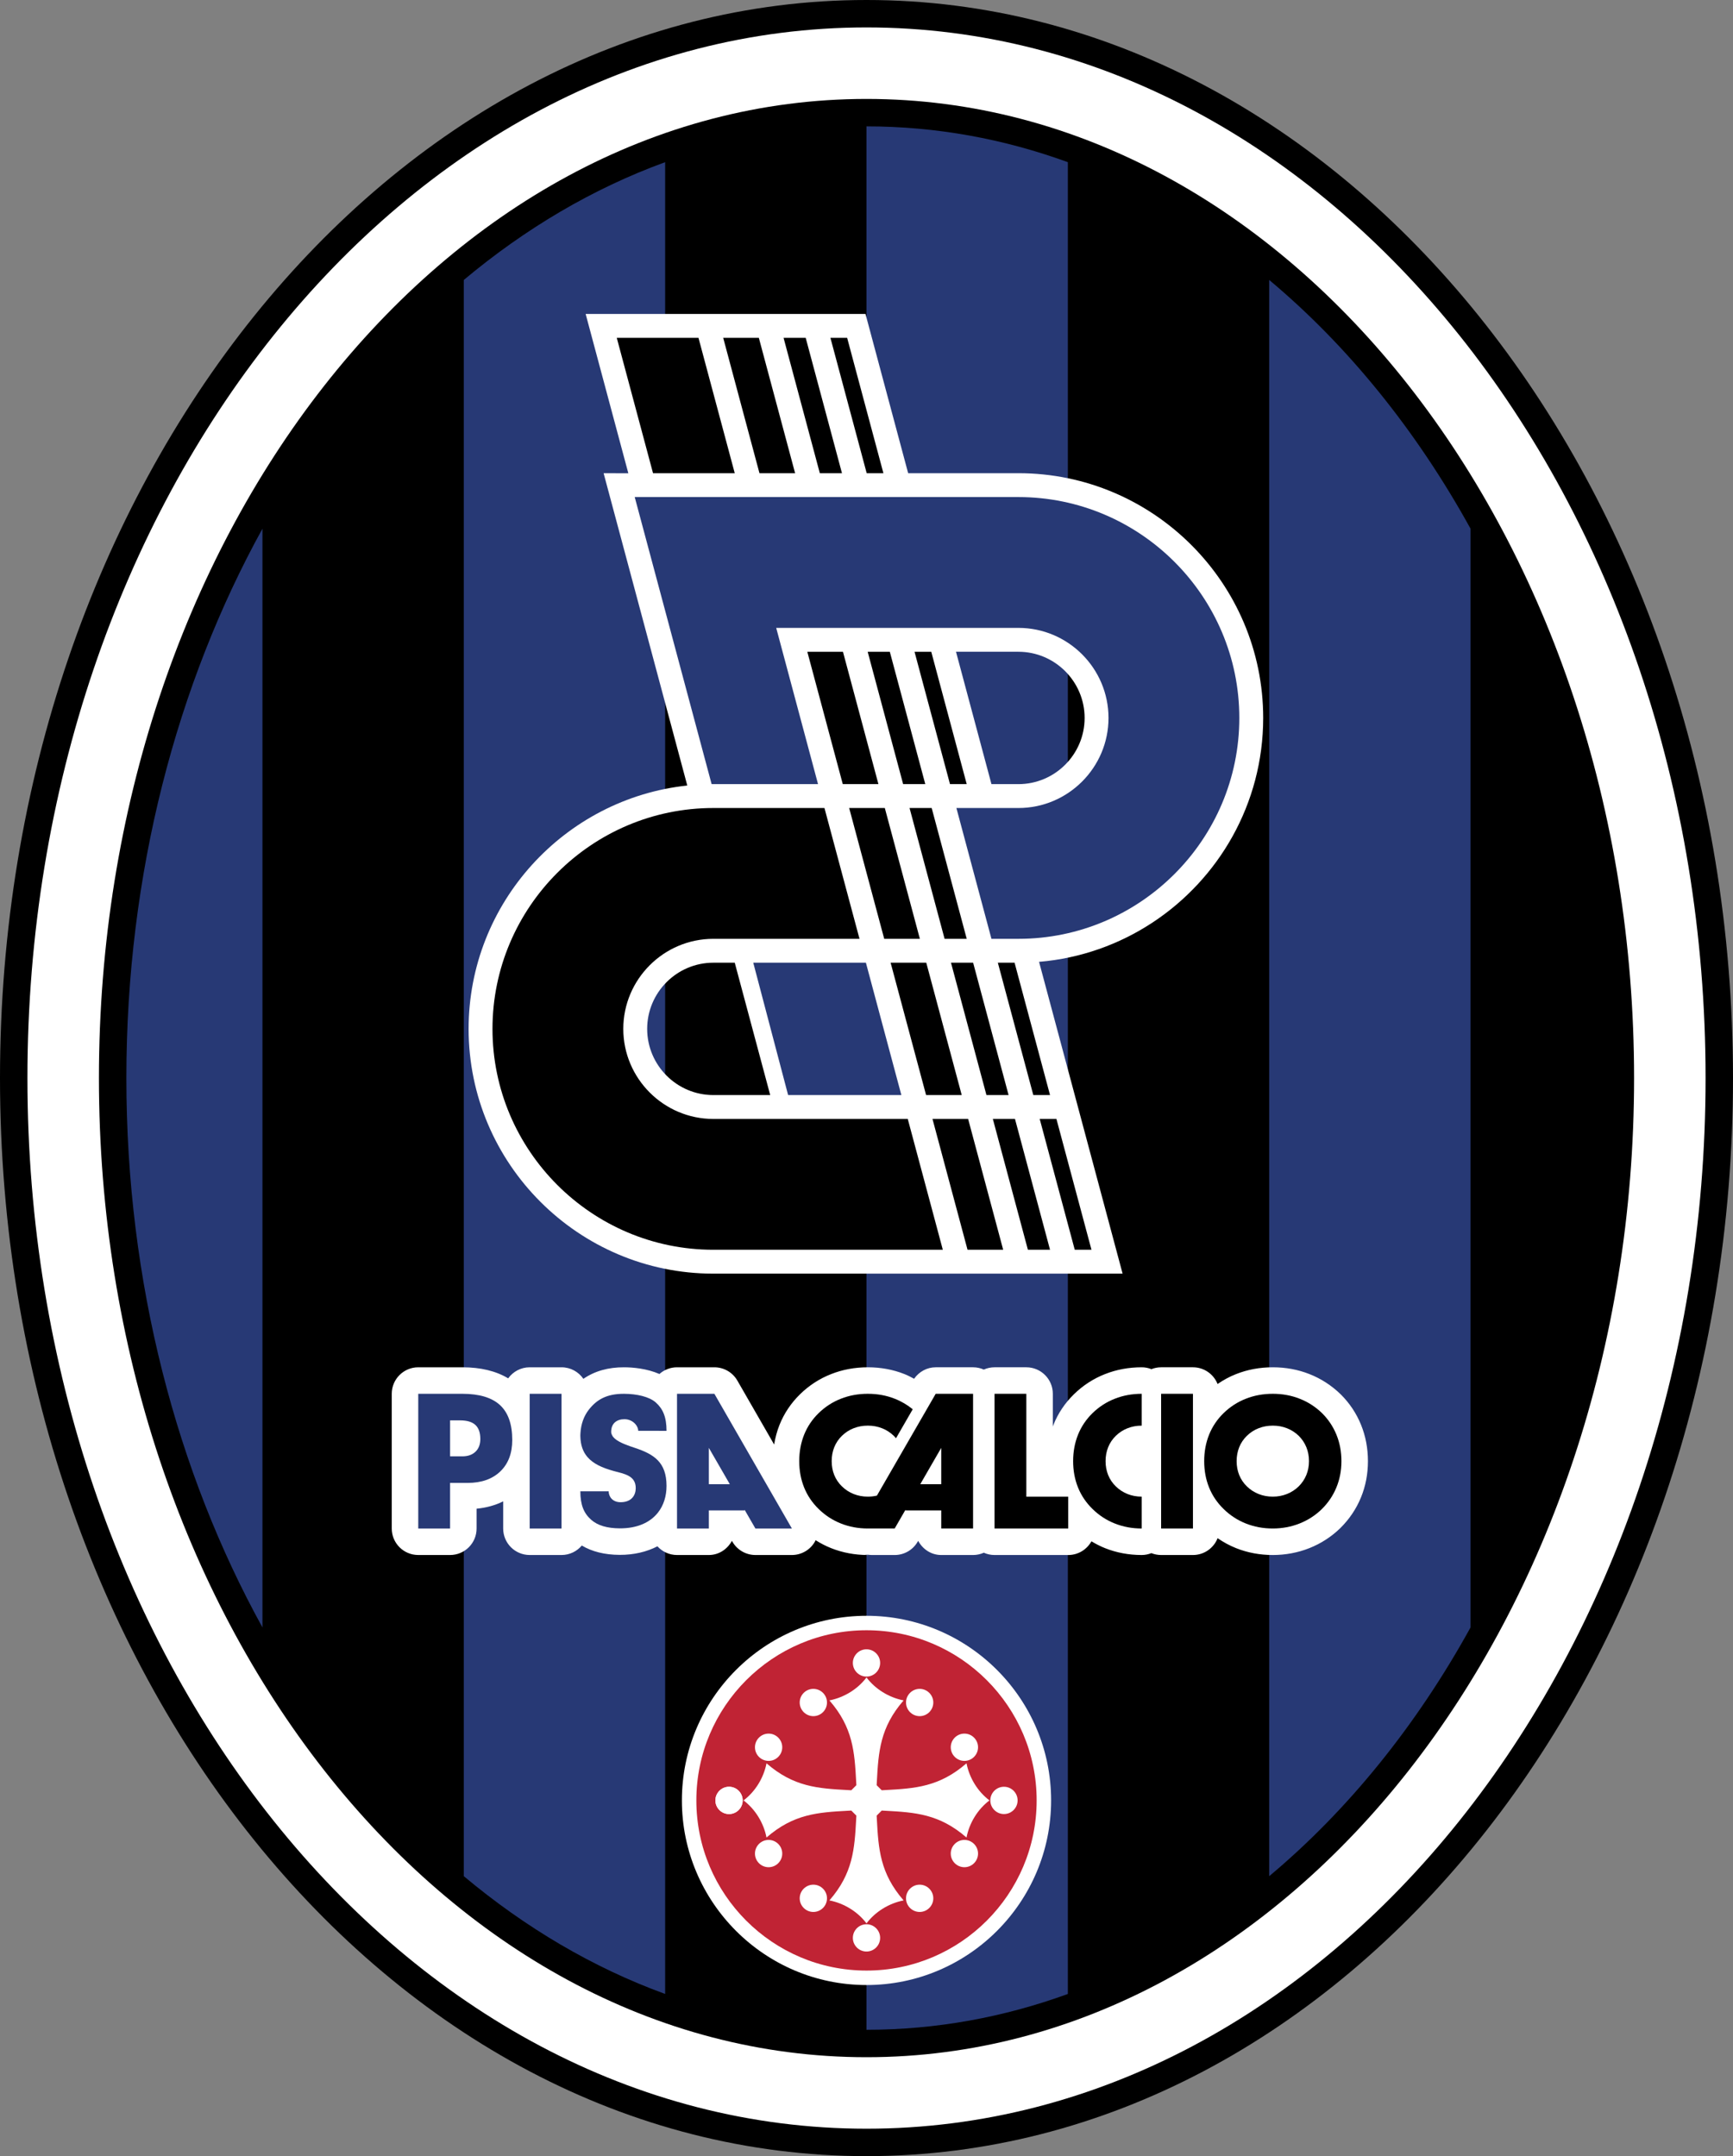 <?xml version="1.0" encoding="UTF-8" standalone="no"?>
<!-- Generator: Adobe Illustrator 13.0.0, SVG Export Plug-In . SVG Version: 6.00 Build 14948)  -->

<svg
   xmlns:dc="http://purl.org/dc/elements/1.1/"
   xmlns:cc="http://creativecommons.org/ns#"
   xmlns:rdf="http://www.w3.org/1999/02/22-rdf-syntax-ns#"
   xmlns:svg="http://www.w3.org/2000/svg"
   xmlns="http://www.w3.org/2000/svg"
   xmlns:sodipodi="http://sodipodi.sourceforge.net/DTD/sodipodi-0.dtd"
   xmlns:inkscape="http://www.inkscape.org/namespaces/inkscape"
   version="1.0"
   id="HQFL"
   x="0px"
   y="0px"
   width="485.467px"
   height="603.959px"
   viewBox="0 0 485.467 603.959"
   enable-background="new 0 0 485.467 603.959"
   xml:space="preserve"
   inkscape:version="0.48.4 r9939"
   sodipodi:docname="Pisa_Calcio_logo.svg"><rect x="0" y="0" width="485.467" height="603.959" fill="#808080" stroke="none"/><defs
   id="defs61" /><sodipodi:namedview
   pagecolor="#ffffff"
   bordercolor="#666666"
   borderopacity="1"
   objecttolerance="10"
   gridtolerance="10"
   guidetolerance="10"
   inkscape:pageopacity="0"
   inkscape:pageshadow="2"
   inkscape:window-width="1600"
   inkscape:window-height="837"
   id="namedview59"
   showgrid="false"
   inkscape:zoom="0.55261104"
   inkscape:cx="397.04938"
   inkscape:cy="266.42522"
   inkscape:window-x="-8"
   inkscape:window-y="-8"
   inkscape:window-maximized="1"
   inkscape:current-layer="HQFL" />
<path
   fill="#FFDD00"
   d="M0,301.979c0,166.512,108.89,301.979,242.734,301.979s242.733-135.468,242.733-301.979  C485.467,135.468,376.578,0,242.734,0S0,135.468,0,301.979z"
   id="path3"
   style="fill:#000000;fill-opacity:1" />
<path
   fill="#FFFFFF"
   d="M7.686,301.979c0-162.274,105.442-294.293,235.048-294.293c129.606,0,235.048,132.019,235.048,294.293  S372.34,596.273,242.734,596.273C113.128,596.273,7.686,464.254,7.686,301.979z"
   id="path5" />
<path
   fill="#FFDD00"
   d="M242.734,27.712c-118.564,0-215.022,123.036-215.022,274.268s96.458,274.268,215.022,274.268  c118.564,0,215.023-123.036,215.023-274.268S361.298,27.712,242.734,27.712z"
   id="path7"
   style="fill:#000000" />
<path
   d="M299.138,45.427v513.105c20.222-7.359,39.189-18.581,56.405-32.99V78.417C338.328,64.008,319.36,52.786,299.138,45.427z"
   id="path9" />
<path
   d="M411.948,148.095v307.768c24-43.499,38.123-96.61,38.123-153.884S435.948,191.596,411.948,148.095z"
   id="path11" />
<path
   d="M186.329,45.427v513.105c17.94,6.53,36.86,10.029,56.405,10.029V35.398C223.189,35.398,204.27,38.897,186.329,45.427z"
   id="path13" />
<path
   d="M73.521,148.095v307.768c15.197,27.546,34.36,51.227,56.405,69.679V78.417C107.881,96.869,88.718,120.549,73.521,148.095z"
   id="path15" />
<path
   fill="#004A99"
   d="M355.543,78.417v447.125c22.044-18.452,41.206-42.133,56.404-69.679V148.095  C396.75,120.551,377.587,96.869,355.543,78.417z"
   id="path17"
   style="fill:#273975;fill-opacity:1" />
<path
   fill="#004A99"
   d="M35.398,301.979c0,57.273,14.123,110.385,38.123,153.884V148.095  C49.521,191.596,35.398,244.706,35.398,301.979z"
   id="path19"
   style="fill:#273975;fill-opacity:1" />
<path
   fill="#004A99"
   d="M242.734,35.398v533.164c19.545,0,38.465-3.499,56.404-10.029V45.427  C281.199,38.897,262.279,35.398,242.734,35.398z"
   id="path21"
   style="fill:#273975;fill-opacity:1" />
<path
   fill="#004A99"
   d="M129.926,78.417v447.125c17.215,14.409,36.184,25.631,56.403,32.99V45.427  C166.109,52.786,147.141,64.008,129.926,78.417z"
   id="path23"
   style="fill:#273975;fill-opacity:1" />

<path
   fill="#FFFFFF"
   d="M345.253,234.302c-10.832,19.46-30.864,33.151-54.146,35.12c-0.011,0-0.021,0.001-0.033,0.002l0,0  l23.402,87.339H199.832l0,0c-37.762,0-68.56-30.798-68.56-68.56c0-35.292,26.906-64.505,61.256-68.17l0,0l-23.44-87.485l6.927,0.022  l-11.958-44.628h78.394l11.951,44.605h30.896l0,0c37.762,0,68.56,30.798,68.56,68.559  C353.857,213.134,350.733,224.456,345.253,234.302L345.253,234.302z M277.738,219.644h7.56l0,0c10.21,0,18.538-8.327,18.538-18.538  c0-10.21-8.328-18.539-18.538-18.539l0,0h-17.493L277.738,219.644L277.738,219.644z M215.76,306.741l-9.934-37.076h-5.995l0,0  c-10.21,0-18.539,8.328-18.539,18.538c0,10.211,8.328,18.539,18.539,18.539l0,0H215.76L215.76,306.741z"
   id="path27" />
<path
   d="M281.022,350.073h-9.985l-9.818-36.643h9.984L281.022,350.073L281.022,350.073z M264.113,350.073h-64.281l0,0  c-34.078,0-61.872-27.794-61.872-61.871c0-34.076,27.793-61.869,61.872-61.869l0,0h31.124l9.819,36.643h-40.943l0,0  c-13.896,0-25.228,11.333-25.228,25.227c0,13.896,11.333,25.228,25.228,25.228l0,0h54.462L264.113,350.073L264.113,350.073z   M237.879,226.333h9.985l9.819,36.643h-9.985L237.879,226.333L237.879,226.333z M259.425,306.741l-9.935-37.076h9.985l9.935,37.076  H259.425L259.425,306.741z M236.088,219.644l-9.934-37.076h9.984l9.936,37.076H236.088L236.088,219.644z M276.334,306.741  l-9.934-37.076h6.202l9.934,37.076H276.334L276.334,306.741z M252.998,219.644l-9.934-37.076h6.202l9.934,37.076H252.998  L252.998,219.644z M289.461,306.741l-9.935-37.076h4.686l9.934,37.076H289.461L289.461,306.741z M266.125,219.644l-9.936-37.076  h4.686l9.934,37.076H266.125L266.125,219.644z M254.791,226.333h6.2l9.819,36.643h-6.202L254.791,226.333L254.791,226.333z   M305.758,350.073h-4.686l-9.819-36.643h4.686L305.758,350.073L305.758,350.073z M294.147,350.073h-6.2l-9.819-36.643h6.2  L294.147,350.073L294.147,350.073z M247.471,132.548l-10.16-37.916h-4.686l10.161,37.916H247.471L247.471,132.548z M225.702,94.632  H219.5l10.159,37.916h6.202L225.702,94.632L225.702,94.632z M212.575,94.632h-9.984l10.159,37.916h9.985L212.575,94.632  L212.575,94.632z M195.666,94.632h-22.892l10.161,37.916h22.891L195.666,94.632L195.666,94.632z"
   id="path29" />
<path
   fill="#004A99"
   d="M252.501,306.741h-31.725l-9.766-37.076h31.556L252.501,306.741L252.501,306.741z M267.916,226.333h17.382  l0,0c13.896,0,25.227-11.333,25.227-25.227c0-13.896-11.331-25.227-25.227-25.227l0,0h-67.86l11.719,43.764h-29.811l-21.542-80.408  h107.494l0,0c34.078,0,61.872,27.794,61.872,61.871c0,34.077-27.794,61.87-61.872,61.87l0,0h-7.563L267.916,226.333L267.916,226.333  z"
   id="path31"
   style="fill:#273975;fill-opacity:1" />
<path
   fill="#FFFFFF"
   d="M191.02,504.317c0,28.515,23.199,51.714,51.714,51.714c28.516,0,51.714-23.199,51.714-51.714  c0-28.516-23.198-51.715-51.714-51.715C214.219,452.603,191.02,475.802,191.02,504.317z"
   id="path33" />
<path
   fill="#E32219"
   d="M195.07,504.317c0-26.283,21.382-47.665,47.664-47.665c26.283,0,47.664,21.382,47.664,47.665  c0,26.281-21.381,47.664-47.664,47.664C216.452,551.981,195.07,530.599,195.07,504.317z"
   id="path35"
   style="fill:#c02334;fill-opacity:1" />
<path
   fill="#FFFFFF"
   d="M200.404,504.318c0-2.105,1.717-3.823,3.822-3.823c2.105,0,3.822,1.718,3.822,3.823  s-1.717,3.822-3.822,3.822C202.121,508.141,200.404,506.424,200.404,504.318L200.404,504.318z"
   id="path37" />
<path
   fill="#FFFFFF"
   d="M270.748,493.921c-7.588,6.607-14.396,7.053-22.83,7.503l-0.92,0.05l-1.42-1.42l0.05-0.923  c0.45-8.434,0.896-15.24,7.503-22.827c-4.113-0.803-7.933-3.16-10.396-6.431c-2.464,3.271-6.283,5.628-10.396,6.431  c6.607,7.587,7.053,14.396,7.504,22.83l0.049,0.92l-1.42,1.42l-0.92-0.05c-8.435-0.45-15.241-0.896-22.829-7.503  c-0.803,4.112-3.161,7.932-6.432,10.396c3.271,2.465,5.629,6.284,6.432,10.397c7.586-6.607,14.393-7.053,22.828-7.504l0.921-0.049  l1.42,1.42l-0.049,0.92c-0.451,8.436-0.896,15.242-7.504,22.829c4.113,0.803,7.933,3.16,10.396,6.431  c2.464-3.271,6.283-5.628,10.396-6.431c-6.607-7.586-7.053-14.393-7.503-22.827l-0.05-0.922l1.42-1.42l0.923,0.049  c8.434,0.451,15.24,0.896,22.827,7.503c0.802-4.112,3.16-7.932,6.431-10.396C273.908,501.853,271.549,498.033,270.748,493.921z"
   id="path39" />
<path
   fill="#FFFFFF"
   d="M227.844,473.071c2.105,0,3.822,1.716,3.822,3.821s-1.716,3.822-3.822,3.822s-3.822-1.717-3.822-3.822  S225.739,473.071,227.844,473.071L227.844,473.071z M242.732,461.986c2.106,0,3.822,1.717,3.822,3.822  c0,2.104-1.716,3.821-3.822,3.821c-2.105,0-3.822-1.717-3.822-3.821C238.911,463.703,240.627,461.986,242.732,461.986  L242.732,461.986z M257.625,473.071c-2.105,0-3.823,1.716-3.823,3.821s1.718,3.822,3.823,3.822c2.104,0,3.822-1.717,3.822-3.822  S259.729,473.071,257.625,473.071L257.625,473.071z M257.625,535.563c-2.105,0-3.823-1.717-3.823-3.822s1.718-3.821,3.823-3.821  c2.104,0,3.822,1.716,3.822,3.821S259.729,535.563,257.625,535.563L257.625,535.563z M242.732,546.647  c2.106,0,3.822-1.717,3.822-3.822s-1.716-3.821-3.822-3.821c-2.105,0-3.822,1.716-3.822,3.821S240.627,546.647,242.732,546.647  L242.732,546.647z M227.844,535.563c2.105,0,3.822-1.717,3.822-3.822s-1.716-3.821-3.822-3.821s-3.822,1.716-3.822,3.821  S225.739,535.563,227.844,535.563L227.844,535.563z M273.98,489.427c0,2.105-1.716,3.821-3.821,3.821s-3.822-1.716-3.822-3.821  s1.717-3.822,3.822-3.822S273.98,487.321,273.98,489.427L273.98,489.427z M285.065,504.314c0,2.105-1.718,3.823-3.822,3.823  s-3.823-1.718-3.823-3.823s1.719-3.821,3.823-3.821S285.065,502.209,285.065,504.314L285.065,504.314z M273.98,519.207  c0-2.105-1.716-3.822-3.821-3.822s-3.822,1.717-3.822,3.822s1.717,3.822,3.822,3.822S273.98,521.313,273.98,519.207L273.98,519.207z   M211.487,519.207c0-2.105,1.718-3.822,3.823-3.822s3.822,1.717,3.822,3.822s-1.716,3.822-3.822,3.822  S211.487,521.313,211.487,519.207L211.487,519.207z M200.404,504.314c0,2.105,1.717,3.823,3.822,3.823  c2.105,0,3.822-1.718,3.822-3.823s-1.717-3.821-3.822-3.821C202.121,500.493,200.404,502.209,200.404,504.314L200.404,504.314z   M211.487,489.427c0,2.105,1.718,3.821,3.823,3.821s3.822-1.716,3.822-3.821s-1.716-3.822-3.822-3.822  S211.487,487.321,211.487,489.427L211.487,489.427z"
   id="path41" />

<path
   fill="#FFFFFF"
   d="M381.259,399.086c-1.292-3.184-3.202-6.05-5.675-8.508c-2.602-2.521-5.528-4.407-8.767-5.679  c-3.168-1.261-6.637-1.905-10.278-1.905c-3.64,0-7.106,0.645-10.307,1.918c-1.822,0.716-3.538,1.656-5.153,2.765  c-1.092-2.742-3.766-4.683-6.896-4.683h-8.917c-0.961,0-1.878,0.188-2.72,0.522c-0.844-0.334-1.761-0.522-2.722-0.522  c-3.64,0-7.107,0.646-10.306,1.918c-3.214,1.262-6.141,3.156-8.663,5.619c-2.521,2.464-4.457,5.343-5.75,8.563  c-0.067,0.168-0.113,0.344-0.177,0.513c0-5.064,0-9.188,0-9.188c0-4.1-3.325-7.425-7.425-7.425h-8.903  c-1.07,0-2.087,0.232-3.007,0.641c-0.921-0.408-1.936-0.641-3.008-0.641h-10.469c-2.438,0-4.666,1.235-6.047,3.214  c-0.881-0.468-1.761-0.941-2.693-1.308c-3.169-1.261-6.637-1.906-10.278-1.906c-3.64,0-7.107,0.646-10.307,1.918  c-3.214,1.262-6.141,3.156-8.663,5.619c-2.523,2.464-4.457,5.345-5.752,8.563c-0.708,1.767-1.2,3.62-1.515,5.532l-10.306-17.91  c-1.325-2.302-3.778-3.722-6.435-3.722h-10.469c-1.892,0-3.614,0.713-4.924,1.879c-3.556-1.546-7.458-1.868-9.871-1.879  c-4.489-0.02-8.262,1.062-11.435,3.231c-1.337-1.95-3.581-3.231-6.125-3.231h-8.916c-2.484,0-4.676,1.225-6.025,3.097  c-3.396-2.049-7.692-3.097-12.842-3.097h-3.431h-8.917c-4.1,0-7.425,3.325-7.425,7.425v37.731c0,4.101,3.325,7.425,7.425,7.425  h8.917c4.102,0,7.425-3.324,7.425-7.425c0,0,0-2.82,0-5.544c2.738-0.266,5.226-0.951,7.447-2.058v7.602  c0,4.101,3.324,7.425,7.425,7.425h8.916c2.282,0,4.322-1.032,5.684-2.651c2.87,1.709,6.419,2.594,10.606,2.612  c3.948,0.019,7.528-0.827,10.58-2.395c1.358,1.491,3.309,2.434,5.486,2.434h8.916c2.831,0,5.209-1.641,6.461-3.971  c0.014,0.023,0.15,0.259,0.15,0.259c1.327,2.296,3.777,3.712,6.43,3.712h10.224c2.651,0,5.101-1.413,6.427-3.708  c0.083-0.144,0.146-0.294,0.219-0.441c1.374,0.87,2.821,1.622,4.348,2.228c3.197,1.273,6.658,1.922,10.271,1.922l0.26-0.001  c-0.402,0.003-0.774-0.159-1.168-0.22c0.685,0.118,1.393,0.22,2.232,0.221h6.207c2.652,0,5.104-1.414,6.43-3.712  c0,0,0.136-0.235,0.15-0.259c1.252,2.33,3.631,3.971,6.461,3.971h8.916c1.072,0,2.087-0.231,3.008-0.641  c0.92,0.409,1.937,0.641,3.007,0.641h20.643c2.799,0,5.235-1.55,6.5-3.839c1.217,0.731,2.479,1.389,3.813,1.917  c3.197,1.273,6.655,1.922,10.268,1.922c0.938,0.002,1.854-0.188,2.713-0.524c0.846,0.335,1.764,0.524,2.729,0.524h8.917  c3.143,0,5.823-1.955,6.907-4.713c1.614,1.112,3.337,2.061,5.177,2.791c3.2,1.273,6.66,1.922,10.272,1.922  c3.578,0,7.024-0.647,10.243-1.923c3.253-1.29,6.17-3.175,8.668-5.602c2.556-2.531,4.49-5.408,5.795-8.601  c1.296-3.149,1.954-6.573,1.954-10.165C383.2,405.675,382.547,402.243,381.259,399.086z M171.62,402.287  c-0.084-0.251-0.146-0.512-0.188-0.786c0.055,0.278,0.132,0.549,0.211,0.819C171.635,402.31,171.627,402.298,171.62,402.287z   M240.033,434.724c0.414,0.185,0.863,0.346,1.363,0.474C240.921,435.069,240.472,434.941,240.033,434.724z"
   id="path45" />
<path
   fill="#004A99"
   d="M178.786,400.793c-0.022-1.496-1.604-3.24-3.817-3.258c-2.171-0.016-3.793,1.152-3.757,3.59  c0.008,0.617,0.331,1.252,1.003,1.842c1.341,1.174,3.839,2.003,5.612,2.593c5.35,1.775,8.878,4.005,8.887,10.652  c0,2.897-0.817,5.476-2.4,7.483c-2.171,2.755-5.78,4.438-10.693,4.416c-3.535-0.017-6.209-0.798-8.041-2.429  c-2.012-1.79-3.005-4.106-3.005-7.95l0,0l7.929,0.004l0,0c0.022,1.497,1.079,3.031,3.291,3.049c3.151,0.023,4.257-1.973,4.294-3.837  c0.074-3.721-3.36-4.111-6.304-4.939c-3.079-0.865-5.641-1.998-7.275-3.94c-1.19-1.416-1.886-3.264-1.931-5.75l0,0l-0.003,0.002l0,0  c0-0.04,0-0.079,0-0.118c0-0.046,0-0.092,0-0.14c0-0.215,0.009-0.422,0.026-0.619c0.149-2.542,0.952-4.805,2.375-6.609  c2.17-2.753,4.938-4.438,9.851-4.415c3.536,0.016,7.052,0.799,8.883,2.43c2.011,1.79,3.004,4.102,3.004,7.944l0,0H178.786  L178.786,400.793z M221.833,428.15c-3.409,0-6.813,0-10.223,0l0,0l-3.029-5.246v0.181h-10.012v5.065h-8.916v-37.731h10.469  L221.833,428.15L221.833,428.15z M204.446,415.743l-5.877-10.179v10.179H204.446L204.446,415.743z M148.381,428.15v-37.731h8.916  v37.731H148.381L148.381,428.15z M117.167,428.15v-37.731h8.917h3.431l0,0c4.754,0,8.274,1.061,10.559,3.17  c2.285,2.11,3.424,5.368,3.424,9.764c0,3.729-1.111,6.664-3.345,8.808c-2.232,2.145-5.29,3.222-9.176,3.222l0,0h-4.893v12.769  H117.167L117.167,428.15z M126.084,397.865v10.075h3.417l0,0c1.567,0,2.803-0.436,3.703-1.302c0.9-0.864,1.35-2.049,1.35-3.554  c0-1.775-0.46-3.089-1.382-3.941c-0.923-0.852-2.343-1.278-4.262-1.278l0,0H126.084L126.084,397.865z"
   id="path47"
   style="fill:#273975;fill-opacity:1" />
<path
   d="M366.686,409.285c0,1.387-0.248,2.683-0.738,3.876c-0.49,1.198-1.212,2.268-2.161,3.209c-0.95,0.924-2.046,1.63-3.284,2.121  c-1.237,0.491-2.559,0.739-3.956,0.739c-1.414,0-2.741-0.248-3.974-0.739c-1.237-0.491-2.333-1.207-3.293-2.147  c-0.938-0.915-1.653-1.972-2.135-3.16c-0.482-1.193-0.725-2.493-0.725-3.898c0-1.407,0.242-2.711,0.725-3.912  c0.481-1.198,1.197-2.26,2.135-3.175c0.95-0.928,2.042-1.64,3.28-2.126c1.233-0.49,2.563-0.733,3.986-0.733s2.754,0.243,3.987,0.733  c1.237,0.486,2.333,1.198,3.293,2.126c0.928,0.925,1.64,1.99,2.126,3.188C366.444,406.589,366.686,407.888,366.686,409.285  L366.686,409.285z M375.775,409.285c0-2.65-0.462-5.115-1.391-7.396c-0.923-2.272-2.273-4.295-4.034-6.046  c-1.819-1.761-3.897-3.111-6.247-4.032c-2.339-0.931-4.861-1.393-7.563-1.393c-2.698,0-5.222,0.462-7.562,1.393  c-2.349,0.921-4.418,2.271-6.223,4.032c-1.777,1.735-3.136,3.748-4.049,6.02c-0.914,2.281-1.375,4.755-1.375,7.422  c0,2.665,0.461,5.131,1.375,7.396c0.913,2.255,2.271,4.26,4.049,5.993c1.82,1.788,3.899,3.146,6.247,4.076  c2.338,0.932,4.855,1.4,7.537,1.4c2.65,0,5.158-0.469,7.506-1.4c2.348-0.931,4.427-2.272,6.23-4.024  c1.802-1.785,3.169-3.815,4.099-6.087C375.305,414.374,375.775,411.918,375.775,409.285L375.775,409.285z"
   id="path49" />
<polygon
   points="325.266,428.15 325.266,390.419 334.183,390.419 334.183,428.15 325.266,428.15 "
   id="polygon51" />
<path
   d="M319.825,419.23c-1.41-0.001-2.734-0.249-3.964-0.738c-1.238-0.49-2.334-1.206-3.294-2.148  c-0.937-0.914-1.652-1.972-2.134-3.16c-0.482-1.193-0.726-2.493-0.726-3.898s0.243-2.71,0.726-3.912  c0.481-1.198,1.197-2.258,2.134-3.173c0.951-0.929,2.043-1.641,3.28-2.127c1.23-0.49,2.558-0.732,3.978-0.734l0,0v-8.92l0,0  c-2.697,0-5.221,0.462-7.56,1.393c-2.349,0.921-4.419,2.272-6.223,4.032c-1.776,1.736-3.135,3.748-4.049,6.02  c-0.913,2.281-1.375,4.756-1.375,7.422c0,2.667,0.462,5.131,1.375,7.396c0.914,2.256,2.272,4.26,4.049,5.993  c1.821,1.788,3.9,3.146,6.248,4.076c2.338,0.932,4.853,1.4,7.534,1.4l0,0V419.23L319.825,419.23z"
   id="path53" />
<polygon
   points="278.601,428.15 278.601,390.419 287.504,390.419 287.504,419.233 299.244,419.233 299.244,428.15 278.601,428.15   "
   id="polygon55" />
<path
   d="M245.654,418.937l16.464-28.518h10.469v37.731h-8.916v-5.065h-10.012v-0.181l-3.029,5.246h-7.355v-0.001l0,0  c-0.058,0.001-0.116,0.001-0.175,0.001c-2.682,0-5.2-0.469-7.537-1.4c-2.348-0.931-4.427-2.288-6.248-4.076  c-1.776-1.733-3.135-3.737-4.049-5.993c-0.914-2.265-1.375-4.729-1.375-7.396c0-2.666,0.461-5.141,1.375-7.422  c0.914-2.271,2.273-4.283,4.049-6.02c1.805-1.76,3.875-3.111,6.223-4.032c2.34-0.931,4.863-1.393,7.562-1.393  c2.701,0,5.225,0.462,7.563,1.393c1.836,0.721,3.508,1.706,5.021,2.942l0,0l-4.685,8.113l0,0c-0.192-0.229-0.396-0.452-0.613-0.667  c-0.959-0.929-2.055-1.641-3.293-2.127c-1.232-0.49-2.563-0.734-3.987-0.734c-1.422,0-2.752,0.244-3.987,0.734  c-1.238,0.486-2.329,1.198-3.278,2.127c-0.939,0.915-1.653,1.975-2.136,3.173c-0.483,1.202-0.725,2.507-0.725,3.912  s0.242,2.705,0.725,3.898c0.482,1.188,1.197,2.246,2.136,3.16c0.958,0.942,2.054,1.658,3.292,2.148  c1.234,0.49,2.559,0.738,3.974,0.738C243.986,419.23,244.835,419.132,245.654,418.937L245.654,418.937z M257.793,415.743h5.877  v-10.179L257.793,415.743L257.793,415.743z"
   id="path57" />
</svg>